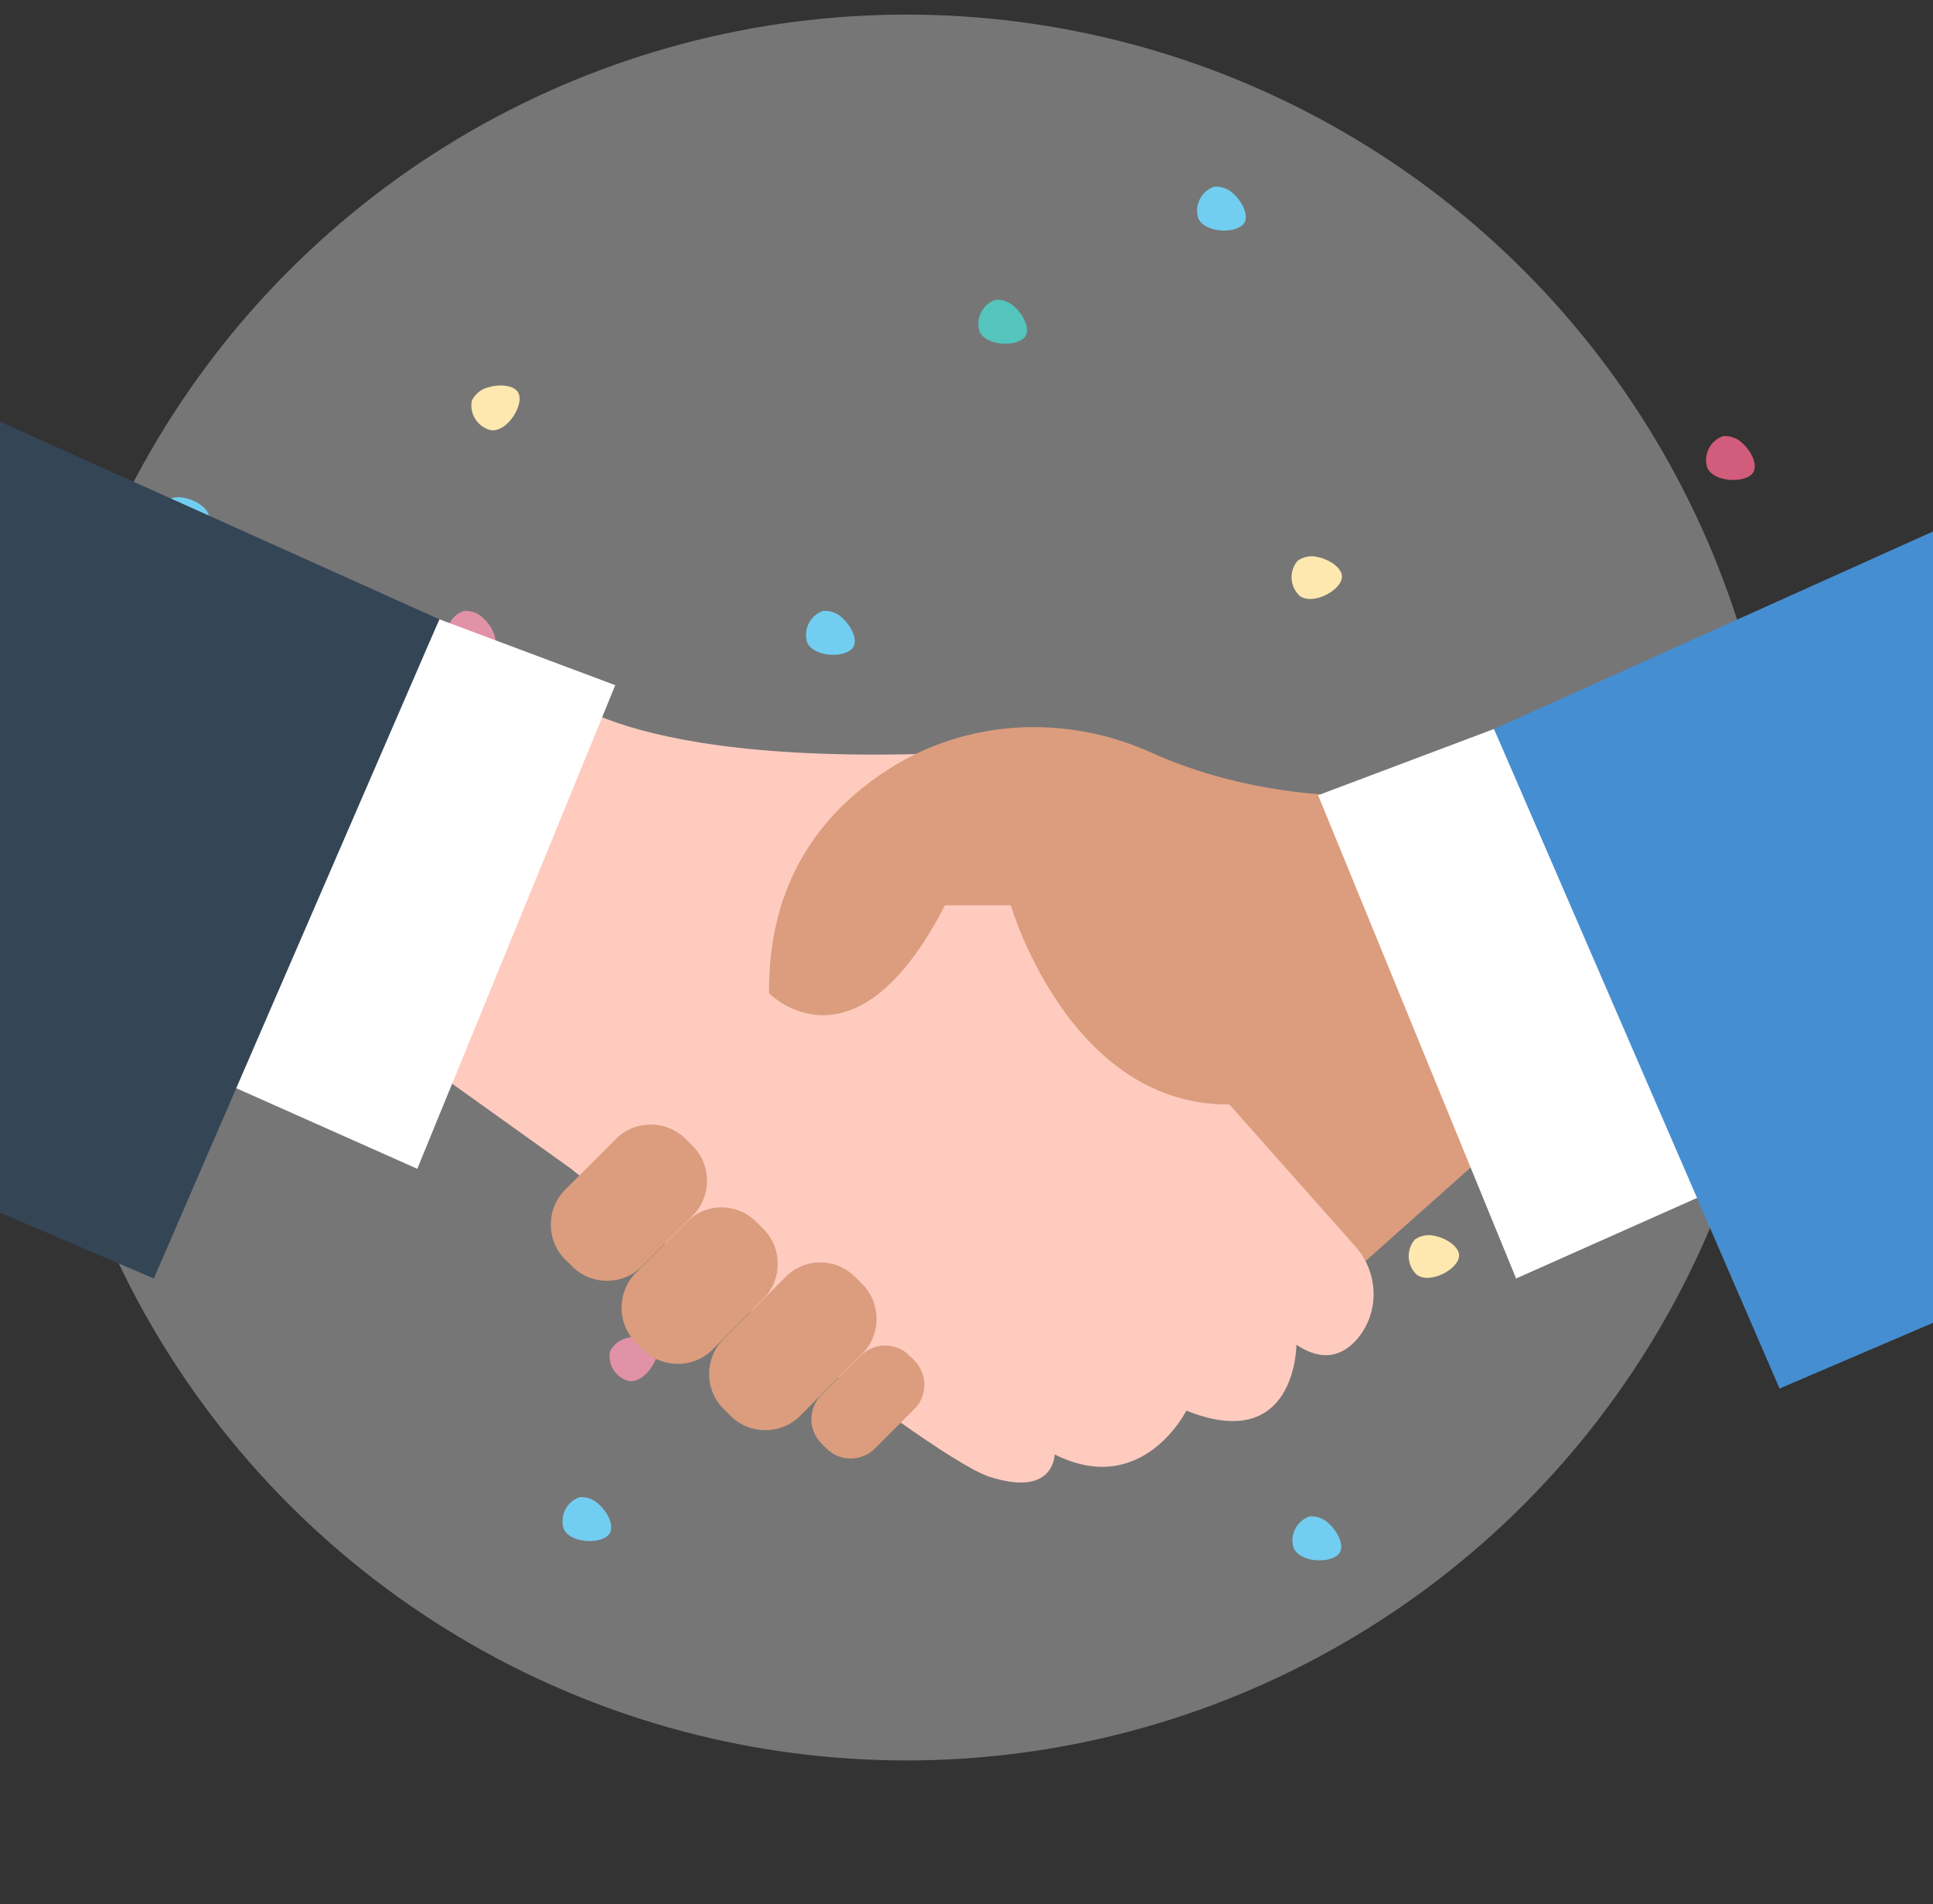 <?xml version="1.0" encoding="utf-8"?>
<!-- Generator: Adobe Illustrator 24.3.0, SVG Export Plug-In . SVG Version: 6.00 Build 0)  -->
<svg version="1.1" id="Ebene_1" xmlns="http://www.w3.org/2000/svg" xmlns:xlink="http://www.w3.org/1999/xlink" x="0px" y="0px"
	 viewBox="0 0 516.5 508.7" style="enable-background:new 0 0 516.5 508.7;" xml:space="preserve">
<rect x="0" y="0" width="516.5" height="508.7" fill="#333333" stroke="none"/>
<g id="KONFETTI" transform="translate(1.656 7.682)">
	<path style="fill:#D25C7B;" d="M458.725,108.828c-3.438,1.222-5.297,4.941-4.212,8.424c1.791,4.069,10.535,4.251,12.334,1.203
		c1.199-2.04-0.612-5.607-2.707-7.521C462.758,109.434,460.759,108.656,458.725,108.828z"/>
	<path style="fill:#FFDC87;" d="M124.401,99.403c-0.659,3.588,1.631,7.056,5.189,7.859c4.418,0.483,8.948-6.998,7.211-10.08
		c-1.159-2.052-5.165-2.27-7.867-1.416C126.942,96.213,125.269,97.556,124.401,99.403z"/>
	<path style="fill:#00A99D;" d="M83.154,267.393c3.589,0.661,7.06-1.629,7.863-5.189c0.483-4.418-6.998-8.948-10.08-7.211
		c-2.052,1.159-2.27,5.165-1.416,7.867C79.967,264.851,81.308,266.524,83.154,267.393z"/>
	<path style="fill:#2CB6E8;" d="M42.356,126.328c-2.365,2.777-2.116,6.927,0.565,9.401c3.584,2.629,11.249-1.587,11.284-5.126
		c0.022-2.358-3.337-4.549-6.105-5.161C46.152,124.834,44.031,125.161,42.356,126.328z"/>
	<path style="fill:#FFDC87;" d="M150.027,254.53c-2.365,2.777-2.116,6.927,0.565,9.401c3.584,2.629,11.249-1.587,11.284-5.126
		c0.022-2.358-3.337-4.549-6.105-5.161C153.822,253.037,151.702,253.364,150.027,254.53z"/>
	<path style="fill:#2CB6E8;" d="M153.164,392.297c-3.438,1.222-5.297,4.941-4.212,8.424c1.791,4.069,10.535,4.251,12.334,1.203
		c1.199-2.04-0.612-5.607-2.707-7.521C157.197,392.902,155.198,392.124,153.164,392.297z"/>
	<path style="fill:#D25C7B;" d="M161.327,353.419c-0.659,3.588,1.631,7.056,5.189,7.859c4.418,0.483,8.948-6.998,7.211-10.08
		c-1.159-2.054-5.165-2.27-7.867-1.416C163.868,350.229,162.194,351.572,161.327,353.419z"/>
	<path style="fill:#2CB6E8;" d="M348.213,397.444c-3.438,1.222-5.297,4.941-4.212,8.424c1.791,4.069,10.535,4.251,12.334,1.203
		c1.199-2.04-0.612-5.607-2.707-7.521C352.246,398.05,350.247,397.272,348.213,397.444z"/>
	<path style="fill:#FFDC87;" d="M376.368,323.471c-2.365,2.777-2.116,6.927,0.565,9.401c3.584,2.629,11.249-1.587,11.284-5.126
		c0.022-2.358-3.337-4.549-6.105-5.161C380.163,321.977,378.043,322.304,376.368,323.471z"/>
	<path style="fill:#D25C7B;" d="M358.194,275.873c3.588,0.659,7.056-1.631,7.859-5.189c0.483-4.418-6.998-8.948-10.08-7.211
		c-2.052,1.159-2.272,5.165-1.416,7.867C355.004,273.332,356.346,275.005,358.194,275.873z"/>
	<path style="fill:#2CB6E8;" d="M420.743,220.217c3.438-1.222,5.297-4.941,4.212-8.424c-1.791-4.069-10.535-4.251-12.334-1.203
		c-1.199,2.04,0.612,5.607,2.707,7.521C416.71,219.611,418.709,220.389,420.743,220.217z"/>
	<path style="fill:#FFDC87;" d="M345.07,142.113c-2.365,2.777-2.116,6.927,0.565,9.401c3.584,2.629,11.249-1.587,11.284-5.126
		c0.022-2.358-3.337-4.549-6.105-5.161C348.865,140.619,346.745,140.946,345.07,142.113z"/>
	<path style="fill:#00A99D;" d="M264.273,72.429c-3.438,1.222-5.297,4.941-4.212,8.424c1.791,4.069,10.535,4.251,12.334,1.203
		c1.197-2.04-0.612-5.607-2.707-7.521C268.307,73.034,266.307,72.256,264.273,72.429z"/>
	<path style="fill:#2CB6E8;" d="M322.727,42.199c-3.438,1.222-5.297,4.941-4.212,8.424c1.791,4.069,10.535,4.251,12.334,1.203
		c1.197-2.04-0.612-5.607-2.707-7.521C326.76,42.805,324.761,42.027,322.727,42.199z"/>
	<path style="fill:#D25C7B;" d="M122.235,155.529c-3.438,1.222-5.297,4.941-4.212,8.424c1.791,4.069,10.535,4.251,12.334,1.203
		c1.199-2.04-0.612-5.607-2.707-7.521C126.268,156.134,124.269,155.356,122.235,155.529z"/>
	<path style="fill:#2CB6E8;" d="M218.236,155.529c-3.438,1.222-5.297,4.941-4.212,8.424c1.791,4.069,10.535,4.251,12.334,1.203
		c1.199-2.04-0.612-5.607-2.707-7.521C222.269,156.134,220.27,155.356,218.236,155.529z"/>
</g>
<g>
	<circle style="opacity:0.33;fill:#FFFFFF;enable-background:new    ;" cx="242.2" cy="237.1" r="233.2"/>
	<polygon style="fill:#DB9D7E;" points="399.2,306.343 346.4,353.343 305.3,276.943 399.2,253.543 	"/>
	<path style="fill:#FFCBBF;" d="M146.8,183.043c0,0,17,23.5,117.4,17.6l58.7,88.1l39.3,44.3c6.2,7,6.5,17.5,0.5,24.6
		c-3.7,4.3-9,6.5-16.3,1.6c0,0,0,29.4-29.4,17.6c0,0-11.7,23.5-35.2,11.7c0,0,0,11.7-17.6,5.9c-17.6-5.9-111.6-82.2-111.6-82.2
		l-41.1-29.4L146.8,183.043z"/>
	<path style="fill:#DB9D7E;" d="M358.1,212.443c0,0-25.4,0-50.5-11.4c-22.8-10.3-49.4-9-70.4,4.6c-17.2,11.1-32,29.4-31.7,59.7
		c0,0,22.8,23.5,47-23.5h17.6c0,0,17,58.7,64.6,52.8s58.7-11.7,58.7-11.7L358.1,212.443z"/>
	<path style="fill:#DB9D7E;" d="M202.1,326.443l1.9,1.9c5.1,5.1,5.1,13.5,0,18.6l-13.6,13.6c-5.1,5.1-13.5,5.1-18.6,0l-1.9-1.9
		c-5.1-5.1-5.1-13.5,0-18.6l13.6-13.6C188.6,321.243,196.9,321.243,202.1,326.443z"/>
	<path style="fill:#DB9D7E;" d="M183.2,304.243l1.9,1.9c5.1,5.1,5.1,13.5,0,18.6l-13.6,13.6c-5.1,5.1-13.5,5.1-18.6,0l-1.9-1.9
		c-5.1-5.1-5.1-13.5,0-18.6l13.6-13.6C169.7,299.143,178,299.143,183.2,304.243z"/>
	<path style="fill:#DB9D7E;" d="M228.5,341.143l1.9,1.9c5.1,5.1,5.1,13.5,0,18.6l-16.6,16.6c-5.1,5.1-13.5,5.1-18.6,0l-1.9-1.9
		c-5.1-5.1-5.1-13.5,0-18.6l16.6-16.6C215,335.943,223.3,335.943,228.5,341.143z"/>
	<path style="fill:#DB9D7E;" d="M243,362.143l1.3,1.3c3.6,3.6,3.6,9.4,0,13l-10.5,10.5c-3.6,3.6-9.4,3.6-13,0l-1.3-1.3
		c-3.6-3.6-3.6-9.4,0-13l10.5-10.5C233.6,358.543,239.4,358.543,243,362.143z"/>
	<polygon style="fill:#FFFFFF;" points="457.9,318.043 405.1,341.543 352.2,212.443 399.2,194.743 	"/>
	<polygon style="fill:#FFFFFF;" points="58.7,288.743 111.5,312.243 164.4,183.043 117.4,165.443 	"/>
	<polygon style="fill:#344556;" points="0,112.643 117.4,165.443 41.1,341.543 0,323.943 	"/>
	<polygon style="fill:#468ED2;" points="516.6,141.943 399.2,194.743 475.5,370.943 516.6,353.343 	"/>
</g>
</svg>
